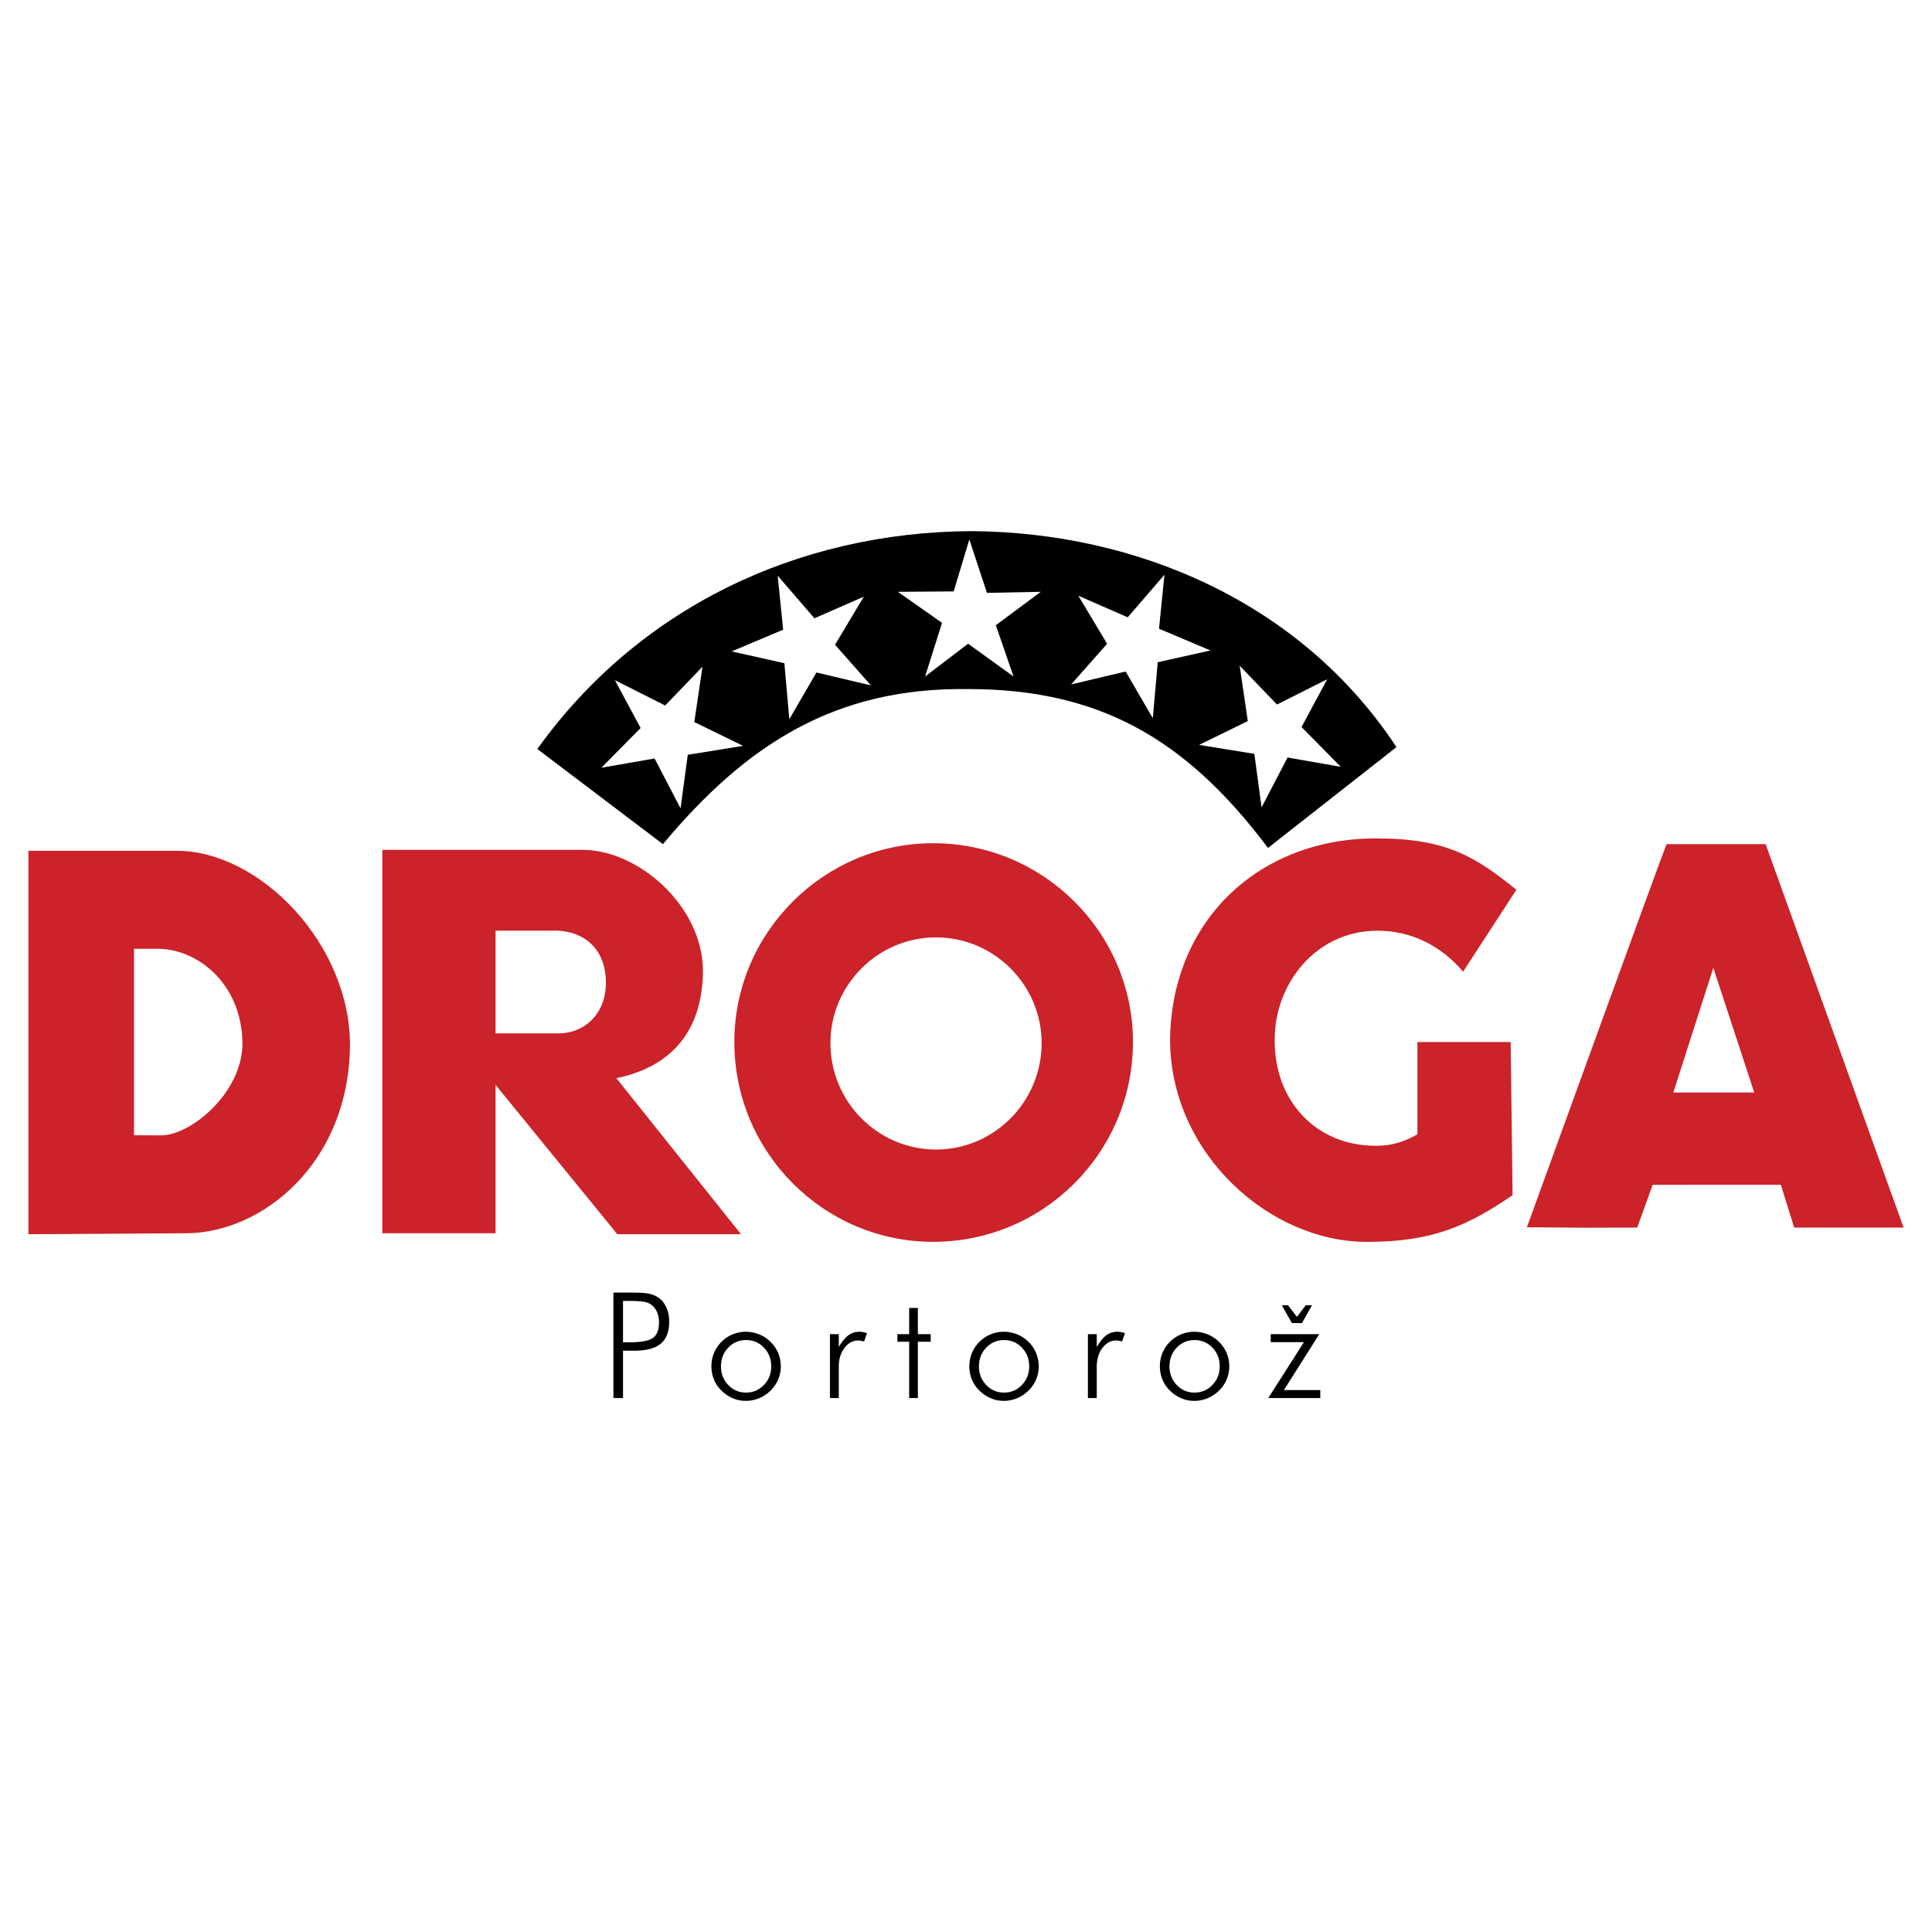 <svg xmlns="http://www.w3.org/2000/svg" width="2500" height="2500" viewBox="0 0 192.756 192.756"><g fill-rule="evenodd" clip-rule="evenodd"><path fill="#fff" d="M0 0h192.756v192.756H0V0z"/><path d="M61.201 139.484v-10.523h1.919c.756 0 1.315.039 1.674.121.355.082.665.217.929.404.331.236.586.568.769.984.183.416.273.877.273 1.389 0 .998-.279 1.734-.841 2.201-.559.467-1.446.701-2.657.701h-1.109v4.723h-.957zm.957-5.564h.653c1.16 0 1.94-.148 2.341-.443.401-.293.598-.811.598-1.549 0-.309-.042-.598-.133-.859a2.07 2.07 0 0 0-.41-.697 1.51 1.51 0 0 0-.762-.447c-.322-.088-.866-.131-1.634-.131h-.653v4.126zM74.437 138.938c.698 0 1.291-.252 1.779-.758.486-.506.729-1.125.729-1.857 0-.744-.243-1.365-.726-1.869-.482-.506-1.078-.754-1.782-.754a2.36 2.36 0 0 0-1.777.754c-.483.504-.726 1.125-.726 1.869 0 .732.243 1.352.726 1.857a2.364 2.364 0 0 0 1.777.758zm-.031.826c-.456 0-.89-.088-1.306-.268a3.713 3.713 0 0 1-1.136-.773 3.193 3.193 0 0 1-.735-1.094 3.481 3.481 0 0 1-.252-1.32 3.428 3.428 0 0 1 3.428-3.439c.471 0 .917.09 1.343.262.422.17.801.42 1.132.748.331.324.583.695.757 1.113a3.431 3.431 0 0 1 .006 2.627 3.344 3.344 0 0 1-.75 1.104 3.548 3.548 0 0 1-1.145.773 3.445 3.445 0 0 1-1.342.267zM83.688 134.389c.328-.553.646-.941.959-1.172a1.8 1.8 0 0 1 1.096-.348c.125 0 .252.014.38.037.124.025.252.059.376.1l-.289.836c-.094-.031-.194-.051-.297-.072a1.564 1.564 0 0 0-.298-.027c-.532 0-.987.248-1.364.746s-.564 1.117-.564 1.861v3.135h-.884v-6.377h.884v1.281h.001zM90.707 133.863h-1.173v-.756h1.173v-2.615h.868v2.615h1.279v.756h-1.279v5.621h-.868v-5.621zM100.172 138.938c.699 0 1.295-.252 1.781-.758s.729-1.125.729-1.857c0-.744-.242-1.365-.727-1.869-.482-.506-1.078-.754-1.783-.754-.697 0-1.289.248-1.775.754-.482.504-.727 1.125-.727 1.869 0 .732.244 1.352.727 1.857a2.368 2.368 0 0 0 1.775.758zm-.026.826c-.457 0-.895-.088-1.311-.268a3.721 3.721 0 0 1-1.135-.773 3.268 3.268 0 0 1-.736-1.094 3.481 3.481 0 0 1-.252-1.32c0-.465.088-.906.262-1.324.169-.416.419-.787.738-1.105a3.425 3.425 0 0 1 2.433-1.01c.467 0 .914.09 1.338.262.426.17.803.42 1.133.748.332.324.584.695.756 1.113a3.431 3.431 0 0 1 .008 2.627 3.39 3.39 0 0 1-.75 1.104 3.562 3.562 0 0 1-1.146.773 3.433 3.433 0 0 1-1.338.267zM109.424 134.389c.328-.553.646-.941.959-1.172a1.806 1.806 0 0 1 1.098-.348c.125 0 .252.014.379.037.125.025.252.059.377.1l-.289.836a2.58 2.58 0 0 0-.297-.072 1.567 1.567 0 0 0-.299-.027c-.531 0-.986.248-1.363.746s-.564 1.117-.564 1.861v3.135h-.885v-6.377h.885v1.281h-.001zM119.18 138.938c.701 0 1.293-.252 1.779-.758s.732-1.125.732-1.857c0-.744-.244-1.365-.73-1.869-.482-.506-1.078-.754-1.781-.754-.699 0-1.291.248-1.775.754-.484.504-.725 1.125-.725 1.869 0 .732.24 1.352.725 1.857s1.075.758 1.775.758zm-.028.826c-.457 0-.895-.088-1.311-.268a3.745 3.745 0 0 1-1.135-.773 3.2 3.2 0 0 1-.732-1.094 3.462 3.462 0 0 1-.252-1.32c0-.465.084-.906.258-1.324a3.36 3.36 0 0 1 .742-1.105 3.422 3.422 0 0 1 2.429-1.01c.471 0 .916.09 1.338.262.426.17.803.42 1.133.748a3.364 3.364 0 0 1 1.022 2.429c0 .459-.086.895-.258 1.311a3.384 3.384 0 0 1-.748 1.104 3.528 3.528 0 0 1-1.148.773 3.43 3.43 0 0 1-1.338.267zM126.535 139.484l3.559-5.578h-3.313v-.799h4.844l-3.529 5.579h3.629v.798h-5.19zM127.887 130.225h.619l.89 1.16.877-1.16h.629l-1.006 1.779h-1.005l-1.004-1.779z"/><path d="M2.834 123.137V84.884h14.809c8.258 0 17.369 9.303 17.275 19.555-.191 11.676-8.731 18.508-16.233 18.602l-15.851.096zm13.285-9.862c2.846 0 8.072-4.186 8.072-9.215-.094-6.078-4.65-9.494-8.637-9.4H13.37v18.605l2.749.01zM61.59 123.137l-12.148-14.9v14.805H38.144V84.79h20.123c5.507.094 11.769 5.601 11.866 11.96 0 6.453-3.514 9.777-8.638 10.82l12.434 15.566H61.59v.001zM55.707 103.1c2.654 0 4.744-1.992 4.744-5.027 0-3.515-2.277-5.127-4.841-5.222h-6.168V103.1h6.265zM93.103 123.898c-10.915 0-19.838-8.926-19.838-19.936 0-10.915 8.923-19.835 19.838-19.835 11.013 0 19.933 8.92 19.933 19.835-.001 11.011-8.921 19.936-19.933 19.936zm.285-9.209c5.788 0 10.536-4.746 10.536-10.629 0-5.791-4.748-10.539-10.536-10.539-5.792 0-10.536 4.748-10.536 10.539.001 5.883 4.744 10.629 10.536 10.629zM151.289 88.775c-3.986-3.226-6.93-5.124-13.857-5.124-11.488-.094-20.504 7.878-20.695 20.027 0 11.486 10.062 20.314 19.744 20.221 6.455 0 9.969-1.615 14.43-4.652l-.191-15.283h-9.303v9.209c-1.326.76-2.656 1.139-3.984 1.139-6.172.094-10.348-4.557-10.254-10.633 0-5.504 4.082-10.821 10.254-10.821 3.416 0 6.357 1.522 8.541 4.085l5.315-8.168zM158.006 122.488l-5.666-.045c.424-1.156 13.854-38.224 13.943-38.224h9.875l13.764 38.255h-10.918l-1.328-4.273-12.789.006-1.543 4.268-5.338.013zm17.012-13.492l-4.08-12.435-3.988 12.435h8.068z" fill="#cc2229"/><path d="M53.609 74.729C63.673 60.683 79.524 53.09 96.893 52.992c16.515.098 32.937 7.119 42.431 21.548l-12.816 10.059c-8.258-11.009-16.99-15.85-29.9-15.85-13.381-.188-22.21 5.6-30.468 15.471l-12.531-9.491z"/><path fill="#fff" d="M96.71 53.824l1.759 5.327 5.373-.106-4.487 3.331 1.762 5.115-4.531-3.268-4.285 3.268 1.685-5.351-4.409-3.095 5.572-.04 1.561-5.181zM77.592 57.438l3.663 4.249 4.926-2.156-2.87 4.795 3.584 4.055-5.437-1.288-2.708 4.659-.493-5.585L73 64.992l5.133-2.169-.541-5.385zM61.353 67.864l5.011 2.524 3.724-3.875-.817 5.528 4.865 2.372-5.515.892-.723 5.342-2.59-4.974-5.309.926 3.915-3.967-2.561-4.768zM116.176 57.344l-3.666 4.246-4.924-2.153 2.871 4.795-3.588 4.052 5.438-1.285 2.709 4.659.492-5.589 5.26-1.172-5.133-2.168.541-5.385zM132.414 67.77l-5.012 2.521-3.722-3.875.814 5.527-4.863 2.375 5.515.893.721 5.339 2.594-4.974 5.305.929-3.912-3.969 2.56-4.766z"/></g></svg>